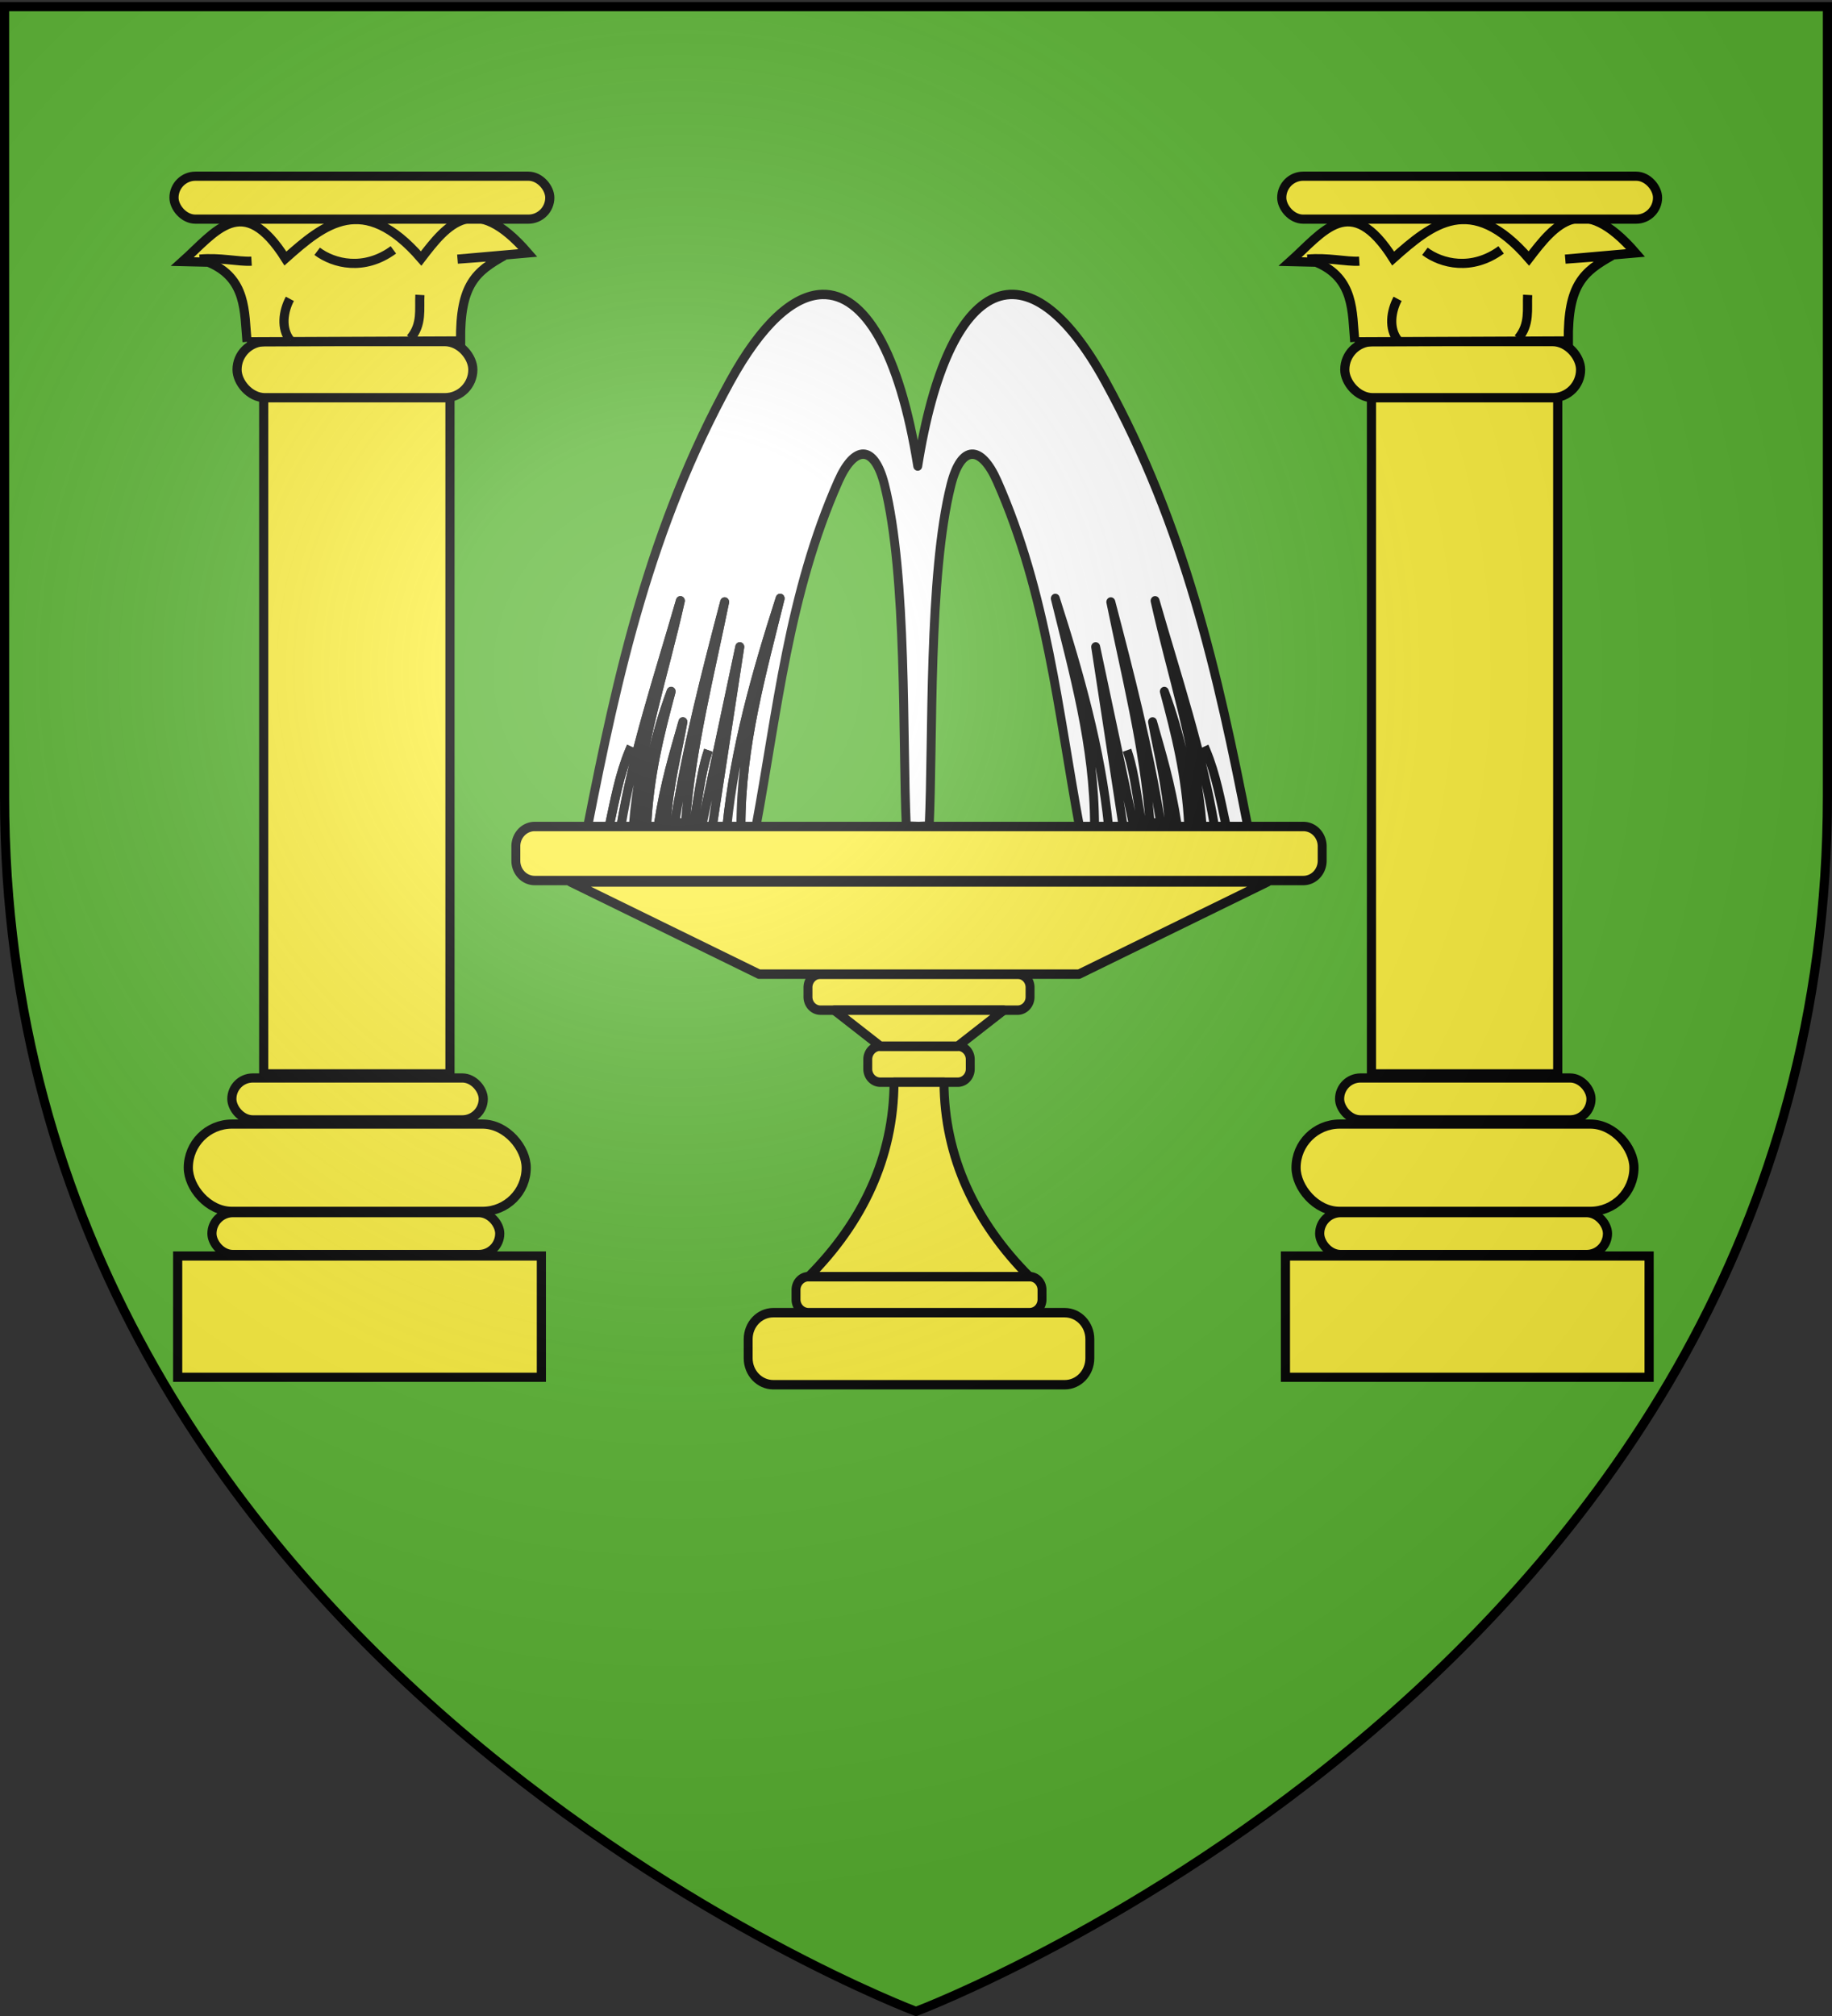 <svg xmlns="http://www.w3.org/2000/svg" xmlns:xlink="http://www.w3.org/1999/xlink" width="600" height="660" version="1.0"><rect width="100%" height="100%" fill="#333333" stroke="none"/><desc>Flag of Canton of Valais (Wallis)</desc><defs><radialGradient xlink:href="#a" id="b" cx="221.445" cy="226.331" r="300" fx="221.445" fy="226.331" gradientTransform="matrix(1.353 0 0 1.349 -77.63 -85.747)" gradientUnits="userSpaceOnUse"/><linearGradient id="a"><stop offset="0" style="stop-color:white;stop-opacity:.314"/><stop offset=".19" style="stop-color:white;stop-opacity:.251"/><stop offset=".6" style="stop-color:#6b6b6b;stop-opacity:.125"/><stop offset="1" style="stop-color:black;stop-opacity:.125"/></linearGradient></defs><g style="display:inline"><path d="M300 658.5s298.5-112.32 298.5-397.772V2.176H1.5v258.552C1.5 546.18 300 658.5 300 658.5" style="fill:#5ab532;fill-opacity:1;fill-rule:evenodd;stroke:none;stroke-width:1px;stroke-linecap:butt;stroke-linejoin:miter;stroke-opacity:1"/></g><g style="stroke-width:3.918;stroke-miterlimit:4;stroke-dasharray:none"><path d="M236.775 485.354h127.94c6.111 0 11.03 4.92 11.03 11.03v7.941c0 6.11-4.919 11.03-11.03 11.03h-127.94c-6.11 0-11.03-4.92-11.03-11.03v-7.941c0-6.11 4.92-11.03 11.03-11.03z" style="fill:#fcef3c;fill-opacity:1;stroke:#000;stroke-width:3.918;stroke-linecap:square;stroke-linejoin:round;stroke-miterlimit:4;stroke-opacity:1;stroke-dasharray:none" transform="matrix(.746 0 0 .786 76.631 48.26)"/><path d="M252.26 470.354h96.97a5.503 5.503 0 0 1 5.515 5.515v3.97a5.503 5.503 0 0 1-5.515 5.515h-96.97a5.503 5.503 0 0 1-5.515-5.514v-3.97a5.503 5.503 0 0 1 5.515-5.516zM283.76 374.354h33.97a5.503 5.503 0 0 1 5.515 5.515v3.97a5.503 5.503 0 0 1-5.515 5.515h-33.97a5.503 5.503 0 0 1-5.515-5.514v-3.97a5.503 5.503 0 0 1 5.515-5.516zM257.51 344.354h86.47a5.503 5.503 0 0 1 5.515 5.515v3.97a5.503 5.503 0 0 1-5.515 5.515h-86.47a5.503 5.503 0 0 1-5.515-5.514v-3.97a5.503 5.503 0 0 1 5.515-5.516z" style="fill:#fcef3c;fill-opacity:1;stroke:#000;stroke-width:3.918;stroke-linecap:square;stroke-linejoin:round;stroke-miterlimit:4;stroke-opacity:1;stroke-dasharray:none" transform="matrix(.746 0 0 .786 76.631 48.26)"/><path d="m147.839 305.964 82.687 38.39h140.438l82.687-38.39zM263.526 359.354l20.25 15h33.938l20.25-15zM289.776 389.354c-.118 31.224-13.824 58.47-37.5 81h96.938c-23.676-22.53-37.382-49.776-37.5-81z" style="fill:#fcef3c;fill-opacity:1;stroke:#000;stroke-width:3.918;stroke-linecap:square;stroke-linejoin:round;stroke-miterlimit:4;stroke-dasharray:none;stroke-opacity:1" transform="matrix(.746 0 0 .786 76.631 48.26)"/><path d="M258.25 61.25c-12.61.325-26.586 12.25-40.469 36.25-34.985 60.48-49.424 121.973-62.5 185.344h73.907c9.358-47.936 14.314-96.982 36.125-143.781 7.06-15.151 15.794-15.448 20.28 1.437 10.012 37.673 7.844 106.652 9.563 142.188l5.031.156v.031l5.032-.188c1.72-35.535-.45-104.483 9.562-142.156 4.487-16.885 13.22-16.62 20.281-1.469 21.81 46.8 26.767 95.878 36.125 143.813h73.907c-13.076-63.37-27.546-124.894-62.531-185.375-34.174-59.076-68.92-45.016-82.375 35.219-7.99-47.64-23.51-71.944-41.938-71.469Z" style="fill:#fff;fill-opacity:1;stroke:#000;stroke-width:3.918;stroke-linecap:square;stroke-linejoin:round;stroke-miterlimit:4;stroke-dasharray:none;stroke-opacity:1" transform="matrix(.746 0 0 .786 76.631 48.26)"/><path d="M216.397 282.854c3.437-32.258 12.797-63.71 23.378-94.994-7.909 30.712-17.17 60.828-17.226 94.994zM209.999 282.854l12.058-74.815-16.734 74.815zM175.301 282.854c2.873-34.283 13.431-62.93 20.671-94.01-9.589 31.529-20.773 63.399-26.084 94.01zM164.72 282.854c2.442-10.756 4.535-21.688 8.859-31.505M193.511 281.372c5.404-31.944 13.608-62.02 21.902-92.035-6.51 30.442-14.664 60.378-17.226 92.035zM191.912 226.618v0c-4.912 17.43-9.652 35.017-10.705 55.984l-3.076-.123c2.727-19.338 6.802-38.158 13.78-55.86zM201.755 282.11c1.968-10.44 3.281-21.339 5.906-29.161M189.697 281.987l-3.322-.246c2.68-16.59 6.757-29.344 10.705-42.45-2.56 13.908-5.988 24.999-7.383 42.696z" style="fill:#fff;fill-opacity:1;stroke:#000;stroke-width:3.918;stroke-linecap:square;stroke-linejoin:round;stroke-miterlimit:4;stroke-dasharray:none;stroke-opacity:1" transform="matrix(.746 0 0 .786 76.631 48.26)"/><path d="M216.397 282.854c3.437-32.258 12.797-63.71 23.378-94.994-7.909 30.712-17.17 60.828-17.226 94.994zM209.999 282.854l12.058-74.815-16.734 74.815zM175.301 282.854c2.873-34.283 13.431-62.93 20.671-94.01-9.589 31.529-20.773 63.399-26.084 94.01zM164.72 282.854c2.442-10.756 4.535-21.688 8.859-31.505M193.511 281.372c5.404-31.944 13.608-62.02 21.902-92.035-6.51 30.442-14.664 60.378-17.226 92.035zM191.912 226.618v0c-4.912 17.43-9.652 35.017-10.705 55.984l-3.076-.123c2.727-19.338 6.802-38.158 13.78-55.86zM201.755 282.11c1.968-10.44 3.281-21.339 5.906-29.161M189.697 281.987l-3.322-.246c2.68-16.59 6.757-29.344 10.705-42.45-2.56 13.908-5.988 24.999-7.383 42.696zM383.964 282.854c-3.437-32.258-12.797-63.71-23.378-94.994 7.909 30.712 17.17 60.828 17.226 94.994zM390.362 282.854l-12.058-74.815 16.733 74.815zM425.06 282.854c-2.873-34.283-13.431-62.93-20.672-94.01 9.59 31.529 20.774 63.399 26.085 94.01zM435.64 282.854c-2.442-10.756-4.534-21.688-8.858-31.505M406.85 281.372c-5.404-31.944-13.608-62.02-21.902-92.035 6.51 30.442 14.663 60.378 17.226 92.035zM408.449 226.618v0c4.912 17.43 9.652 35.017 10.704 55.984l3.076-.123c-2.727-19.338-6.801-38.158-13.78-55.86zM398.606 282.11c-1.968-10.44-3.282-21.339-5.906-29.161M410.664 281.987l3.322-.246c-2.681-16.59-6.757-29.344-10.705-42.45 2.56 13.908 5.988 24.999 7.383 42.696z" style="fill:#fff;fill-opacity:1;stroke:#000;stroke-width:3.918;stroke-linecap:square;stroke-linejoin:round;stroke-miterlimit:4;stroke-dasharray:none;stroke-opacity:1" transform="matrix(.746 0 0 .786 76.631 48.26)"/><path d="M132.017 282.854h337.456a8.254 8.254 0 0 1 8.272 8.273v5.955a8.254 8.254 0 0 1-8.272 8.272H132.017a8.254 8.254 0 0 1-8.272-8.272v-5.955a8.254 8.254 0 0 1 8.272-8.273z" style="fill:#fcef3c;fill-opacity:1;stroke:#000;stroke-width:3.918;stroke-linecap:square;stroke-linejoin:round;stroke-miterlimit:4;stroke-opacity:1;stroke-dasharray:none" transform="matrix(.746 0 0 .786 76.631 48.26)"/></g><g transform="translate(-190.095 -15.95)"><path d="M248.287 427.14h119.111v39.704H248.287z" style="display:inline;overflow:visible;visibility:visible;fill:#fcef3c;fill-opacity:1;fill-rule:nonzero;stroke:#000;stroke-width:3;stroke-linecap:butt;stroke-linejoin:miter;stroke-miterlimit:4;stroke-dasharray:none;stroke-dashoffset:0;stroke-opacity:1;marker:none;marker-start:none;marker-mid:none;marker-end:none"/><rect width="94.256" height="13.708" x="259.509" y="412.943" ry="6.854" style="display:inline;overflow:visible;visibility:visible;fill:#fcef3c;fill-opacity:1;fill-rule:nonzero;stroke:#000;stroke-width:3;stroke-linecap:butt;stroke-linejoin:miter;stroke-miterlimit:4;stroke-dasharray:none;stroke-dashoffset:0;stroke-opacity:1;marker:none;marker-start:none;marker-mid:none;marker-end:none"/><rect width="110.668" height="28.571" x="251.767" y="383.953" ry="14.286" style="display:inline;overflow:visible;visibility:visible;fill:#fcef3c;fill-opacity:1;fill-rule:nonzero;stroke:#000;stroke-width:3;stroke-linecap:butt;stroke-linejoin:miter;stroke-miterlimit:4;stroke-dasharray:none;stroke-dashoffset:0;stroke-opacity:1;marker:none;marker-start:none;marker-mid:none;marker-end:none"/><rect width="82.334" height="13.708" x="266.029" y="368.86" ry="6.854" style="display:inline;overflow:visible;visibility:visible;fill:#fcef3c;fill-opacity:1;fill-rule:nonzero;stroke:#000;stroke-width:3;stroke-linecap:butt;stroke-linejoin:miter;stroke-miterlimit:4;stroke-dasharray:none;stroke-dashoffset:0;stroke-opacity:1;marker:none;marker-start:none;marker-mid:none;marker-end:none"/><rect width="61.002" height="221.404" x="276.463" y="146.104" ry="0" style="display:inline;overflow:visible;visibility:visible;fill:#fcef3c;fill-opacity:1;fill-rule:nonzero;stroke:#000;stroke-width:3;stroke-linecap:butt;stroke-linejoin:miter;stroke-miterlimit:4;stroke-dasharray:none;stroke-dashoffset:0;stroke-opacity:1;marker:none;marker-start:none;marker-mid:none;marker-end:none"/><rect width="77.225" height="18.352" x="267.733" y="127.793" ry="9.176" style="display:inline;overflow:visible;visibility:visible;fill:#fcef3c;fill-opacity:1;fill-rule:nonzero;stroke:#000;stroke-width:3;stroke-linecap:butt;stroke-linejoin:miter;stroke-miterlimit:4;stroke-dasharray:none;stroke-dashoffset:0;stroke-opacity:1;marker:none;marker-start:none;marker-mid:none;marker-end:none"/><path d="M-343.03-87.073a36.858 18.286 0 0 1 36.768-17.965 36.858 18.286 0 0 1 36.933 17.881" style="display:inline;overflow:visible;visibility:visible;fill:#fcef3c;fill-opacity:1;fill-rule:nonzero;stroke:#000;stroke-width:3;stroke-linecap:butt;stroke-linejoin:miter;stroke-miterlimit:4;stroke-dasharray:none;stroke-dashoffset:0;stroke-opacity:1;marker:none;marker-start:none;marker-mid:none;marker-end:none" transform="scale(-1)"/><path d="m270.999 127.856 69.94-.29c-.202-18.55 5.059-22.716 14.28-27.919l-15.276 1.136 23.032-2.02c-17.576-20.305-26.329-9.471-34.952 1.818-18.99-21.912-31.78-11.278-44.447 0-14-22.15-22.923-8.677-33.74 1.01l8.486.202c12.65 5.24 11.767 16.23 12.677 26.063z" style="fill:#fcef3c;fill-opacity:1;fill-rule:evenodd;stroke:#000;stroke-width:3;stroke-linecap:butt;stroke-linejoin:miter;stroke-miterlimit:4;stroke-dasharray:none;stroke-opacity:1"/><path d="M327.619 112.501c-.271 4.647.847 9.584-3.082 14.23l-.176-.088M285.192 127.452c-3.211-3.974-2.283-9.689-.165-13.662M293.97 98.22c5.376 4.052 15.355 6.583 24.961-.467M255.493 100.783c6.61-.638 12.678.92 16.983.67" style="fill:#fcef3c;fill-opacity:1;fill-rule:evenodd;stroke:#000;stroke-width:3;stroke-linecap:butt;stroke-linejoin:miter;stroke-miterlimit:4;stroke-dasharray:none;stroke-opacity:1"/><rect width="123.078" height="14.065" x="247.081" y="73.632" ry="7.032" style="display:inline;overflow:visible;visibility:visible;fill:#fcef3c;fill-opacity:1;fill-rule:nonzero;stroke:#000;stroke-width:3;stroke-linecap:butt;stroke-linejoin:miter;stroke-miterlimit:4;stroke-dasharray:none;stroke-dashoffset:0;stroke-opacity:1;marker:none;marker-start:none;marker-mid:none;marker-end:none"/><path d="M611.086 427.14h119.111v39.704H611.086z" style="display:inline;overflow:visible;visibility:visible;fill:#fcef3c;fill-opacity:1;fill-rule:nonzero;stroke:#000;stroke-width:3;stroke-linecap:butt;stroke-linejoin:miter;stroke-miterlimit:4;stroke-dasharray:none;stroke-dashoffset:0;stroke-opacity:1;marker:none;marker-start:none;marker-mid:none;marker-end:none"/><rect width="94.256" height="13.708" x="622.308" y="412.943" ry="6.854" style="display:inline;overflow:visible;visibility:visible;fill:#fcef3c;fill-opacity:1;fill-rule:nonzero;stroke:#000;stroke-width:3;stroke-linecap:butt;stroke-linejoin:miter;stroke-miterlimit:4;stroke-dasharray:none;stroke-dashoffset:0;stroke-opacity:1;marker:none;marker-start:none;marker-mid:none;marker-end:none"/><rect width="110.668" height="28.571" x="614.567" y="383.953" ry="14.286" style="display:inline;overflow:visible;visibility:visible;fill:#fcef3c;fill-opacity:1;fill-rule:nonzero;stroke:#000;stroke-width:3;stroke-linecap:butt;stroke-linejoin:miter;stroke-miterlimit:4;stroke-dasharray:none;stroke-dashoffset:0;stroke-opacity:1;marker:none;marker-start:none;marker-mid:none;marker-end:none"/><rect width="82.334" height="13.708" x="628.829" y="368.86" ry="6.854" style="display:inline;overflow:visible;visibility:visible;fill:#fcef3c;fill-opacity:1;fill-rule:nonzero;stroke:#000;stroke-width:3;stroke-linecap:butt;stroke-linejoin:miter;stroke-miterlimit:4;stroke-dasharray:none;stroke-dashoffset:0;stroke-opacity:1;marker:none;marker-start:none;marker-mid:none;marker-end:none"/><rect width="61.002" height="221.404" x="639.263" y="146.104" ry="0" style="display:inline;overflow:visible;visibility:visible;fill:#fcef3c;fill-opacity:1;fill-rule:nonzero;stroke:#000;stroke-width:3;stroke-linecap:butt;stroke-linejoin:miter;stroke-miterlimit:4;stroke-dasharray:none;stroke-dashoffset:0;stroke-opacity:1;marker:none;marker-start:none;marker-mid:none;marker-end:none"/><rect width="77.225" height="18.352" x="630.532" y="127.793" ry="9.176" style="display:inline;overflow:visible;visibility:visible;fill:#fcef3c;fill-opacity:1;fill-rule:nonzero;stroke:#000;stroke-width:3;stroke-linecap:butt;stroke-linejoin:miter;stroke-miterlimit:4;stroke-dasharray:none;stroke-dashoffset:0;stroke-opacity:1;marker:none;marker-start:none;marker-mid:none;marker-end:none"/><path d="M-705.83-87.073a36.858 18.286 0 0 1 36.768-17.965 36.858 18.286 0 0 1 36.933 17.881" style="display:inline;overflow:visible;visibility:visible;fill:#fcef3c;fill-opacity:1;fill-rule:nonzero;stroke:#000;stroke-width:3;stroke-linecap:butt;stroke-linejoin:miter;stroke-miterlimit:4;stroke-dasharray:none;stroke-dashoffset:0;stroke-opacity:1;marker:none;marker-start:none;marker-mid:none;marker-end:none" transform="scale(-1)"/><path d="m633.798 127.856 69.941-.29c-.202-18.55 5.058-22.716 14.28-27.919l-15.277 1.136 23.032-2.02c-17.575-20.305-26.328-9.471-34.952 1.818-18.989-21.912-31.78-11.278-44.447 0-14-22.15-22.923-8.677-33.74 1.01l8.486.202c12.65 5.24 11.767 16.23 12.677 26.063z" style="fill:#fcef3c;fill-opacity:1;fill-rule:evenodd;stroke:#000;stroke-width:3;stroke-linecap:butt;stroke-linejoin:miter;stroke-miterlimit:4;stroke-dasharray:none;stroke-opacity:1"/><path d="M690.418 112.501c-.27 4.647.848 9.584-3.081 14.23l-.177-.088M647.991 127.452c-3.21-3.974-2.282-9.689-.164-13.662M656.769 98.22c5.376 4.052 15.356 6.583 24.962-.467M618.293 100.783c6.61-.638 12.678.92 16.982.67" style="fill:#fcef3c;fill-opacity:1;fill-rule:evenodd;stroke:#000;stroke-width:3;stroke-linecap:butt;stroke-linejoin:miter;stroke-miterlimit:4;stroke-dasharray:none;stroke-opacity:1"/><rect width="123.078" height="14.065" x="609.881" y="73.632" ry="7.032" style="display:inline;overflow:visible;visibility:visible;fill:#fcef3c;fill-opacity:1;fill-rule:nonzero;stroke:#000;stroke-width:3;stroke-linecap:butt;stroke-linejoin:miter;stroke-miterlimit:4;stroke-dasharray:none;stroke-dashoffset:0;stroke-opacity:1;marker:none;marker-start:none;marker-mid:none;marker-end:none"/></g><path d="M300 658.5s298.5-112.32 298.5-397.772V2.176H1.5v258.552C1.5 546.18 300 658.5 300 658.5" style="opacity:1;fill:url(#b);fill-opacity:1;fill-rule:evenodd;stroke:none;stroke-width:1px;stroke-linecap:butt;stroke-linejoin:miter;stroke-opacity:1"/><path d="M300 658.5S1.5 546.18 1.5 260.728V2.176h597v258.552C598.5 546.18 300 658.5 300 658.5z" style="opacity:1;fill:none;fill-opacity:1;fill-rule:evenodd;stroke:#000;stroke-width:3;stroke-linecap:butt;stroke-linejoin:miter;stroke-miterlimit:4;stroke-dasharray:none;stroke-opacity:1"/></svg>